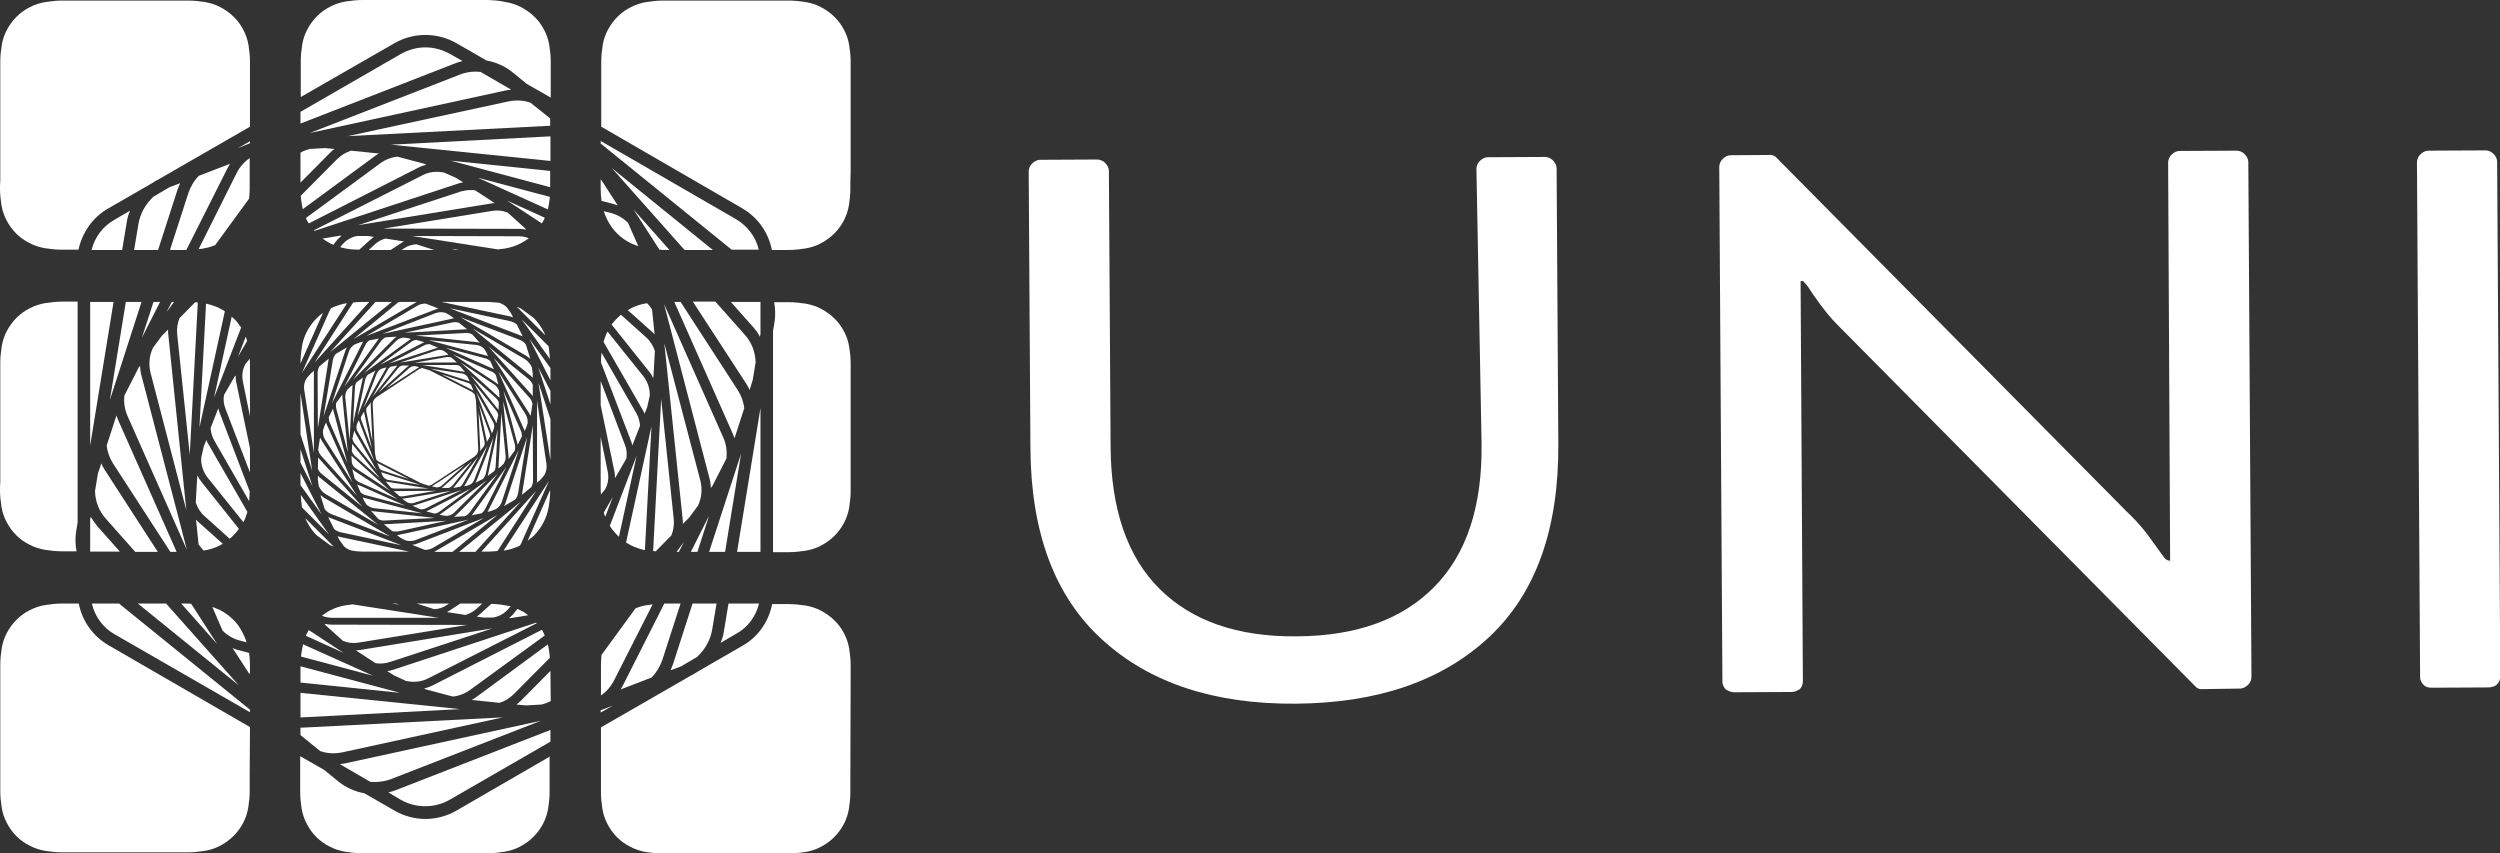 <?xml version="1.0" encoding="utf-8"?>
<!-- Generator: Adobe Illustrator 25.2.1, SVG Export Plug-In . SVG Version: 6.00 Build 0)  -->
<svg version="1.1" id="Layer_1" xmlns="http://www.w3.org/2000/svg" xmlns:xlink="http://www.w3.org/1999/xlink" x="0px" y="0px"
	 viewBox="0 0 876.1 299.1" style="enable-background:new 0 0 876.1 299.1;" xml:space="preserve">
<rect x="0" y="0" width="876.1" height="299.1" fill="#333333" stroke="none"/>
<style type="text/css">
	.st0{fill:#FFFFFF;}
</style>
<g id="TEXT_1_">
	<path class="st0" d="M519.2,155.3l-1.8-96.1c0-1,0.4-2,1.2-2.8s1.8-1.3,2.8-1.3l20-0.1c1,0,2,0.4,2.8,1.2s1.3,1.8,1.3,2.8l0.6,96.5
		c0.2,29.9-7.9,52.5-24.3,67.8c-16.4,15.3-39,23.1-67.8,23.3c-28.6,0.2-51.2-7.3-67.8-22.5c-16.6-15.1-25-37.6-25.1-67.5l-0.6-96.5
		c0-1,0.4-2,1.2-2.8c0.8-0.8,1.8-1.3,2.8-1.3l20-0.1c1,0,2,0.4,2.8,1.2s1.3,1.8,1.3,2.8l0.6,96.5c0.1,22.1,5.9,38.8,17.2,50
		c11.3,11.2,27.3,16.8,48,16.6c20.9-0.1,36.9-5.9,48.1-17.2C514,194.2,519.5,177.4,519.2,155.3z"/>
	<path class="st0" d="M771.4,241.5c-0.7,0-1.3-0.3-1.8-0.7l-126-127.3c-1.5-1.5-3.5-3.8-6-7.2c-1.6-2.2-3-4.2-4-5.8
		c-0.1-0.1-0.1-0.2-0.2-0.3l-1.5-1.7H631l0.8,140.3c0,0.9-0.3,1.8-0.9,2.5c-0.2,0.2-0.4,0.4-0.7,0.5c-0.9,0.5-1.7,0.7-2.4,0.7
		l-20,0.1c-0.7,0-1.6-0.2-2.5-0.7c-0.2-0.1-0.5-0.3-0.7-0.5c-0.6-0.7-1-1.6-1-2.5l-1.1-180.4c0-1,0.4-2,1.2-2.8s1.8-1.3,2.8-1.3
		l14-0.1c0.7,0,1.3,0.3,1.8,0.7l123.1,124.4c2.7,2.5,5.1,5.2,7.3,8.1c2.1,2.9,3.7,5.1,4.7,6.5l1.1,1.5c0.5,0.6,1.2,1,2,1l0,0
		L759.8,57c0-1,0.4-2,1.2-2.8s1.8-1.3,2.8-1.3l20-0.1c1,0,2,0.4,2.8,1.2s1.3,1.8,1.3,2.8l1.1,180.4c0,1-0.4,2-1.2,2.8
		s-1.8,1.3-2.8,1.3L771.4,241.5z"/>
	<path class="st0" d="M875.1,56.7l1.1,180.4c0,1-0.4,2-1.2,2.8c-0.6,0.6-1.6,0.9-2.8,1l-20,0.1c-1.3,0-2.2-0.3-2.8-0.9
		c-0.8-0.8-1.3-1.8-1.3-2.8L847,56.9c0-1,0.4-2,1.2-2.8s1.8-1.3,2.8-1.3l20-0.1c1,0,2,0.4,2.8,1.2C874.6,54.7,875.1,55.6,875.1,56.7
		z"/>
</g>
<g id="LOGOMARK">
	<path class="st0" d="M117.9,143.4l4,15.1l-1.9-19.1c0-0.4,0-0.7,0-1.1l-0.2,0.2l-2,2.7C117.7,141.9,117.7,142.7,117.9,143.4
		L117.9,143.4z"/>
	<path class="st0" d="M160,180.4c-0.3,0.3-0.6,0.5-0.9,0.7h0.3l3.5-0.2c0.7-0.3,1.3-0.8,1.8-1.5l9.7-13.4L160,180.4z"/>
	<path class="st0" d="M150.1,119.2l20.3,5.4c0.2,0.1,0.4,0.1,0.6,0.2l-0.4-1l-0.9-1.5c-0.7-0.8-1.7-1.3-2.7-1.4L150.1,119.2z"/>
	<path class="st0" d="M176.4,136.9l4.9,18.5c0,0.2,0.1,0.3,0.1,0.5l1.5-3c0-0.7-0.1-1.4-0.4-2L176.4,136.9z"/>
	<path class="st0" d="M127.5,130.8l16-11.7c0.2-0.1,0.4-0.2,0.5-0.3l-1-0.3l-1.6-0.2c-1,0.1-1.9,0.5-2.6,1.2L127.5,130.8z"/>
	<path class="st0" d="M122.5,154.3l1-18.8c0-0.2,0-0.4,0.1-0.6l-0.8,0.6l-1.1,1.1c-0.5,0.8-0.8,1.7-0.7,2.7L122.5,154.3z"/>
	<path class="st0" d="M148.3,120.1c0.1-0.1,0.3-0.1,0.4-0.2l-2.9-0.8c-0.6,0.1-1.2,0.3-1.7,0.7l-11,8.1L148.3,120.1z"/>
	<path class="st0" d="M138.1,118.7c0.3-0.3,0.6-0.5,0.9-0.7h-0.3l-3.5,0.2c-0.7,0.3-1.3,0.8-1.8,1.5l0,0l-9.7,13.4L138.1,118.7z"/>
	<path class="st0" d="M172.2,130.2l-13.5-6l15.1,9.9c0.3,0.2,0.5,0.4,0.8,0.7v-0.2l-0.8-3.1C173.4,130.9,172.9,130.4,172.2,130.2z"
		/>
	<path class="st0" d="M125.9,169l13.5,6l-15.1-9.9c-0.3-0.2-0.5-0.4-0.8-0.7v0.2l0.8,3.1C124.7,168.2,125.3,168.7,125.9,169z"/>
	<path class="st0" d="M170.6,168.3l-16,11.7c-0.2,0.1-0.4,0.2-0.6,0.3l1,0.3l1.6,0.2c1-0.1,1.9-0.5,2.6-1.2L170.6,168.3z"/>
	<path class="st0" d="M176.3,140.6l1.9,19.1c0,0.4,0,0.7,0,1.1l0.2-0.2l2-2.7c0.2-0.7,0.2-1.5,0-2.2L176.3,140.6z"/>
	<path class="st0" d="M126.9,120.4c0.1-0.2,0.2-0.5,0.4-0.7l-1.2,0.3l-1.8,0.7c-1,0.6-1.8,1.6-2.1,2.7l-5.9,18L126.9,120.4z"/>
	<path class="st0" d="M175.7,144.8l-1,18.8c0,0.2,0,0.4-0.1,0.6l0.8-0.6l1.1-1.1c0.5-0.8,0.8-1.7,0.7-2.7L175.7,144.8z"/>
	<path class="st0" d="M141.8,116.6l21.3-1.2c0.2,0,0.4,0,0.6,0l-2.9-2.3c-0.4-0.1-0.8-0.2-1.3-0.2c-0.3,0-0.7,0-1,0.1L141.8,116.6z"
		/>
	<path class="st0" d="M171.2,178.7c-0.1,0.2-0.2,0.5-0.4,0.7l1.2-0.3l1.8-0.7c1-0.6,1.8-1.6,2.1-2.7l5.9-18L171.2,178.7z"/>
	<path class="st0" d="M134,117l24.3-5.3c0.3-0.1,0.5-0.1,0.8-0.1l-1-0.8l-1.8-1.1c-0.6-0.2-1.1-0.3-1.7-0.3c-0.6,0-1.3,0.1-1.9,0.3
		L134,117z"/>
	<path class="st0" d="M156.4,182.5l-21.3,1.2c-0.1,0-0.2,0-0.3,0s-0.2,0-0.3,0l2.9,2.4c0.7,0.2,1.5,0.2,2.3,0.1L156.4,182.5z"/>
	<path class="st0" d="M121.7,162.2l-4.9-18.5c0-0.2-0.1-0.3-0.1-0.5l-1.5,3c0,0.7,0.1,1.4,0.4,2L121.7,162.2z"/>
	<path class="st0" d="M184.7,153.2l-7.5,22.9c-0.1,0.4-0.3,0.8-0.6,1.2l0.3-0.1l3.6-2.1c0.6-0.7,1-1.6,1.1-2.5L184.7,153.2z"/>
	<path class="st0" d="M165.6,180.2c-0.1,0.2-0.2,0.3-0.4,0.4l3.5-0.7c0.6-0.4,1.1-1,1.4-1.7l7.3-14.5L165.6,180.2z"/>
	<path class="st0" d="M123.5,169l-9-20.3c-0.1-0.2-0.2-0.4-0.2-0.7l-0.5,1l-0.6,1.8c-0.1,1.1,0.1,2.2,0.7,3.2L123.5,169z"/>
	<path class="st0" d="M152.4,181.5l-21.3-2.3c-0.4,0-0.8-0.1-1.2-0.3l0.2,0.2l2.5,2.8c0.7,0.4,1.5,0.6,2.4,0.5L152.4,181.5z"/>
	<path class="st0" d="M174.6,130.1l9,20.3c0.1,0.2,0.2,0.4,0.2,0.7l0.5-1l0.6-1.7c0.1-1.1-0.1-2.2-0.7-3.2L174.6,130.1z"/>
	<path class="st0" d="M132.5,119c0.1-0.2,0.2-0.3,0.4-0.4l-3.5,0.7c-0.6,0.4-1.1,1-1.4,1.7l-7.3,14.5L132.5,119z"/>
	<path class="st0" d="M145.7,117.6l21.3,2.3c0.4,0,0.8,0.1,1.2,0.3L168,120l-2.5-2.8c-0.7-0.4-1.5-0.6-2.4-0.5L145.7,117.6z"/>
	<path class="st0" d="M164.2,182.1l-24.3,5.3c-0.3,0.1-0.5,0.1-0.8,0.1l1,0.8l1.8,1c1.2,0.4,2.4,0.4,3.6,0L164.2,182.1z"/>
	<path class="st0" d="M166.9,137.4l5.3,14c0.1,0.2,0.1,0.3,0.1,0.5l0.4-0.7l0.4-1.1c0.2-0.7,0.1-1.5-0.3-2.2L166.9,137.4z"/>
	<path class="st0" d="M159.7,127.9h-11.8l14.2,2.3c0.3,0,0.5,0.1,0.8,0.2l-0.1-0.2l-1.6-1.9C160.8,128.1,160.3,127.9,159.7,127.9
		L159.7,127.9z"/>
	<path class="st0" d="M165.5,161.5l-10.2,9.1c-0.2,0.2-0.4,0.3-0.6,0.4h0.2h2.4c0.5-0.2,0.9-0.5,1.3-0.9L165.5,161.5z"/>
	<path class="st0" d="M131.2,161.7l-5.3-14c-0.1-0.2-0.1-0.3-0.1-0.5l-0.4,0.7L125,149c-0.2,0.8-0.1,1.5,0.3,2.2L131.2,161.7z"/>
	<path class="st0" d="M147.3,169.9l-13.4-4.3c-0.1,0-0.3-0.1-0.4-0.2l0.3,0.7l0.5,1c0.5,0.6,1.1,1,1.8,1.1L147.3,169.9z"/>
	<path class="st0" d="M139,128.4c0.1-0.1,0.2-0.2,0.3-0.3l-2.4,0.4c-0.4,0.3-0.8,0.6-1,1.1l-5.4,9.5L139,128.4z"/>
	<path class="st0" d="M150.8,129.2l13.4,4.3c0.1,0,0.3,0.1,0.4,0.2l-0.3-0.7l-0.5-1c-0.5-0.6-1.1-1-1.8-1.1L150.8,129.2z"/>
	<path class="st0" d="M167.7,144.5l0.6,12.9c0,0.2,0,0.5-0.1,0.7l0.1-0.1l1.4-1.8c0.2-0.5,0.2-1,0.1-1.5L167.7,144.5z"/>
	<path class="st0" d="M130.3,157.1l-2.7-12.6c0-0.1,0-0.2,0-0.3l-1.1,1.9c-0.1,0.5,0,0.9,0.2,1.4L130.3,157.1z"/>
	<path class="st0" d="M167.9,142l2.7,12.6c0,0.1,0,0.2,0,0.3l1.1-1.9c0.1-0.5,0-0.9-0.2-1.4L167.9,142z"/>
	<path class="st0" d="M149.8,179c-0.1,0.1-0.3,0.1-0.4,0.2l2.9,0.8c0.6-0.1,1.2-0.3,1.7-0.7l11-8.1L149.8,179z"/>
	<path class="st0" d="M138.4,171.2h11.8l-14.2-2.3c-0.3,0-0.5-0.1-0.8-0.2l0.1,0.2l1.6,1.9C137.3,171.1,137.8,171.2,138.4,171.2
		L138.4,171.2z"/>
	<path class="st0" d="M132.6,137.6l10.2-9.1c0.2-0.2,0.4-0.3,0.6-0.4h-0.2h-2.4c-0.5,0.2-0.9,0.5-1.3,0.9L132.6,137.6z"/>
	<path class="st0" d="M171,166.4c0,0.1-0.1,0.3-0.1,0.4l2.3-1.7c0.3-0.5,0.5-1.1,0.5-1.7l0.7-12.9L171,166.4z"/>
	<path class="st0" d="M136.3,127.4l16.3-5.3c0.3-0.1,0.6-0.2,0.9-0.2l-0.2-0.1l-2.7-1.2c-0.1,0-0.2,0-0.2,0c-0.6,0-1.2,0.1-1.7,0.4
		L136.3,127.4z"/>
	<path class="st0" d="M125.3,145.8l5.9-15.1c0.1-0.3,0.3-0.6,0.4-0.8l-0.2,0.1l-2.5,1.3c-0.4,0.5-0.7,1-0.9,1.6L125.3,145.8z"/>
	<path class="st0" d="M158.1,172l-16.5,2.7c-0.2,0-0.4,0-0.6,0l0.6,0.6l1.2,0.8c0.8,0.3,1.6,0.4,2.4,0.1L158.1,172z"/>
	<path class="st0" d="M127.1,132.7c0-0.1,0.1-0.3,0.1-0.4l-2.3,1.7c-0.3,0.5-0.5,1.1-0.5,1.7l-0.7,12.9L127.1,132.7z"/>
	<path class="st0" d="M161.8,171.7l-16.3,5.3c-0.3,0.1-0.6,0.2-1,0.2l0.2,0.1l2.7,1.2c0.6,0,1.3-0.1,1.9-0.4L161.8,171.7z"/>
	<path class="st0" d="M172.9,153.3l-5.9,15.1c-0.1,0.3-0.3,0.6-0.4,0.8l0.2-0.1l2.5-1.3c0.4-0.5,0.7-1,0.9-1.6L172.9,153.3z"/>
	<path class="st0" d="M135.2,129.2c0.1-0.2,0.2-0.3,0.3-0.4l-0.8,0.1l-1.2,0.4c-0.7,0.4-1.2,1-1.5,1.7l-4.6,11.9L135.2,129.2z"/>
	<path class="st0" d="M145.3,127.1l14.4-0.1l0,0c0.1,0,0.3,0,0.4,0l-1.9-1.7c-0.3-0.1-0.7-0.2-1-0.2c-0.2,0-0.4,0-0.5,0L145.3,127.1
		z"/>
	<path class="st0" d="M140.1,127.1l16.5-2.7c0.2,0,0.4,0,0.5-0.1l-0.6-0.6l-1.1-0.8c-0.4-0.2-0.9-0.3-1.4-0.3
		c-0.4,0-0.7,0.1-1.1,0.2L140.1,127.1z"/>
	<path class="st0" d="M152.8,172l-14.4,0.1l0,0c-0.1,0-0.3,0-0.4,0l1.9,1.7c0.5,0.2,1,0.2,1.5,0.1L152.8,172z"/>
	<path class="st0" d="M159.1,170.7c-0.1,0.1-0.2,0.2-0.3,0.3l2.4-0.4c0.4-0.3,0.8-0.6,1-1.1l5.4-9.5L159.1,170.7z"/>
	<path class="st0" d="M232.8,120.3l6.4,61.3c0.1,0.7,0.1,1.3,0.1,2l2.2-2.2l3.1-4.2c1.3-2.7,1.6-5.9,0.8-8.9L232.8,120.3z"/>
	<path class="st0" d="M107.2,76.4c0.1,0.3,0.3,0.6,0.4,0.9c0.2,0.4,0.4,0.7,0.6,1l38.3-19.5c0.9-0.5,1.9-0.8,2.9-1.1l-0.7-0.3
		l-9.4-2.5c-2.1,0.2-4.2,1-6,2.3L107.2,76.4z"/>
	<path class="st0" d="M66.5,159.3l2.8-53c0-0.1,0-0.2,0-0.3c-0.3,0-0.6-0.1-0.9-0.1l-5.5,5.6c-0.7,1.8-1,3.7-0.8,5.7L66.5,159.3z"/>
	<path class="st0" d="M219.4,190.1c0.5,0.3,1.1,0.7,1.7,1c1.6,0.8,3.2,1.3,4.9,1.7c0,0,0,0,0-0.1l2.3-43.3L219.4,190.1z"/>
	<path class="st0" d="M231.7,139.8l-2.8,53c0,0.1,0,0.2,0,0.3c0.3,0,0.6,0.1,0.9,0.1l5.5-5.6c0.7-1.8,1-3.7,0.8-5.7L231.7,139.8z"/>
	<path class="st0" d="M78.8,109.1c-0.5-0.3-1.1-0.7-1.7-1c-1.6-0.8-3.2-1.3-4.9-1.7c0,0,0,0,0,0.1l-2.3,43.3L78.8,109.1z"/>
	<path class="st0" d="M190.9,222.7c-0.1-0.3-0.3-0.6-0.4-0.9c-0.2-0.4-0.4-0.7-0.6-1.1l-38.3,19.5c-1,0.5-1.9,0.8-3,1.1l0.7,0.3
		l9.4,2.5c2.1-0.2,4.2-1,6-2.3L190.9,222.7z"/>
	<path class="st0" d="M125.5,78.9l46.6-7.6c0.4-0.1,0.9-0.1,1.3-0.1l-6.9-4.5c-0.5-0.1-1.1-0.1-1.6-0.1c-1.1,0-2.3,0.2-3.4,0.5
		L125.5,78.9z"/>
	<path class="st0" d="M113.4,145.9L121,123c0.1-0.4,0.3-0.8,0.6-1.2l-0.3,0.1l-3.6,2.1c-0.6,0.7-1,1.6-1.1,2.5L113.4,145.9z"/>
	<path class="st0" d="M212.9,116.2c-0.6,1.1-1,2.3-1.4,3.6l13.7,23.8c0.3,0.5,0.5,0.9,0.7,1.4l0.9-2.3l0.9-4
		c0.1-2.4-0.7-4.9-2.2-6.8L212.9,116.2z"/>
	<path class="st0" d="M85.3,183c0.6-1.1,1-2.3,1.4-3.6L73,155.6c-0.3-0.5-0.5-0.9-0.7-1.4l-0.9,2.3l-0.9,4c-0.1,2.4,0.7,4.9,2.2,6.8
		L85.3,183z"/>
	<path class="st0" d="M211.6,74c0.3,1.1,0.8,2.2,1.3,3.2c1.8,3.5,4.6,6.3,8.1,8c0.9,0.4,1.8,0.8,2.7,1.1l-3.6-8.2
		c-1.6-1.6-3.6-2.8-5.8-3.4L211.6,74z"/>
	<path class="st0" d="M172.6,220.2l-46.6,7.6c-0.4,0.1-0.9,0.1-1.3,0.1l6.9,4.5c1.7,0.3,3.4,0.1,5-0.4L172.6,220.2z"/>
	<path class="st0" d="M210.5,133.5v8.5l4.8,23.1c0.2,0.8,0.2,1.6,0.2,2.4l0.3-0.4l3.7-6.4c0.3-1.6,0.1-3.3-0.5-4.8L210.5,133.5z"/>
	<path class="st0" d="M110,80.7c0.1,0.1,0.1,0.2,0.2,0.2l50.4-16.6c0.6-0.2,1.2-0.3,1.7-0.4l-2.4-1.5l-4.2-1.9
		c-0.9-0.2-1.7-0.3-2.6-0.3c-1.8,0-3.6,0.4-5.2,1.3L110,80.7z"/>
	<path class="st0" d="M237.1,193.4c0.2,0,0.5,0,0.8,0l1.8-3.5L237.1,193.4z"/>
	<path class="st0" d="M60,87.6c1,0,2,0,5.3,0L79.7,59c0.3-0.5,0.6-1.1,0.9-1.6l-10.9,4.2c-1.7,1.7-2.9,3.8-3.7,6.1l-6.4,19.8
		L60,87.6L60,87.6z"/>
	<path class="st0" d="M61,105.8c-0.2,0-0.5,0-0.8,0l-1.8,3.5L61,105.8z"/>
	<path class="st0" d="M138.3,15.1c6.7-3.8,14.9-3.8,21.6,0l10.6,6.1c3.3,0.6,6.5,2,9.2,4.2l4.9,4l8.4,4.8v-10c0-0.9,0-1.8,0-2.6
		c0-1.9-0.2-3.8-0.5-5.7s-0.9-3.7-1.8-5.4c-0.9-1.7-2-3.3-3.4-4.6c-1.4-1.4-3-2.5-4.7-3.4S179,1,177.1,0.7c-2.1-0.5-4.1-0.6-6-0.7
		c-0.9,0-1.8,0-5.8,0h-32.4c-1.1,0-2.1,0-5.8,0c-1.9,0-3.9,0.2-5.8,0.5s-3.8,0.9-5.5,1.8c-3.5,1.7-6.3,4.6-8.1,8
		c-0.9,1.7-1.5,3.5-1.8,5.4s-0.5,3.8-0.5,5.7c0,0.9,0,1.8,0,2.6c0,1,0,2.1,0,3.1V34L138.3,15.1z"/>
	<path class="st0" d="M238.1,211.5c-1,0-2,0-5.3,0L218.4,240c-0.3,0.5-0.6,1.1-0.9,1.6l10.9-4.2c1.6-1.7,2.9-3.8,3.7-6.1l6.4-19.8
		H238.1z"/>
	<path class="st0" d="M192.9,235.7c0-0.2,0-0.4,0-0.6l-10.3,10.4c-0.5,0.5-1.1,1-1.6,1.4l3.3,0.3l5.5-0.3c1.1-0.3,2.2-0.7,3.2-1.2
		L192.9,235.7L192.9,235.7z"/>
	<path class="st0" d="M162.9,162.9l-11.2,7.3c-0.1,0.1-0.3,0.2-0.4,0.2l0.7,0.2l1,0.2c0.7,0,1.3-0.2,1.9-0.7L162.9,162.9z"/>
	<path class="st0" d="M65.3,178.8L59,117.5c-0.1-0.7-0.1-1.3-0.1-2l-2.2,2.2l-3.1,4.2c-1.3,2.7-1.6,5.9-0.8,8.9L65.3,178.8z"/>
	<path class="st0" d="M81.5,227.1l5.7,8.8c0.1,0.1,0.3,0.2,0.4,0.3v-0.5c0-0.9,0-1.8,0-2.6c0-1.4-0.1-2.9-0.3-4.3l-4.2-1.1
		C82.5,227.5,82,227.3,81.5,227.1z"/>
	<path class="st0" d="M192.3,227.3c-0.1-0.5-0.2-1-0.3-1.5l-25.4,18.7c-0.4,0.3-0.9,0.6-1.3,0.8l9.8,1c1.9-0.6,3.6-1.7,5.1-3.2
		l12.5-12.6C192.6,229.5,192.5,228.4,192.3,227.3z"/>
	<path class="st0" d="M105.8,71.8c0.1,0.5,0.2,1,0.3,1.5l25.4-18.7c0.4-0.3,0.9-0.6,1.3-0.8l-9.8-1c-1.9,0.6-3.6,1.7-5.1,3.2
		l-12.5,12.6C105.5,69.7,105.6,70.7,105.8,71.8z"/>
	<path class="st0" d="M105.3,60.3c0,1,0,2.1,0,3.1c0,0.2,0,0.4,0,0.6l10.3-10.4c0.5-0.5,1-1,1.6-1.4l-3.3-0.3l-5.4,0.3
		c-1.1,0.3-2.2,0.7-3.2,1.3V60.3z"/>
	<path class="st0" d="M125.6,225.2l38.1-6.2l-47.4-0.1c-0.9,0-1.8-0.1-2.6-0.3l0.4,0.5l6.1,5.5C121.9,225.3,123.8,225.5,125.6,225.2
		z"/>
	<path class="st0" d="M105.3,165.8v0.2c0,1,0,2.1,0,3.1c0,0.3,0,0.6,0,0.9l7.4,10.3L105.3,165.8z"/>
	<path class="st0" d="M168.7,193.3c0.6,0,1.4,0,2.4,0c1.1,0,2.1-0.1,3.2-0.2c0.1-0.1,0.2-0.2,0.3-0.4l13.3-20.7L168.7,193.3z"/>
	<path class="st0" d="M106.6,136.5l3.4,22.2v-27.9c0-0.3,0-0.6,0.1-0.9l-1.1,0.9l-1.5,1.7C106.7,133.7,106.4,135.1,106.6,136.5z"/>
	<path class="st0" d="M176.5,192.9c0.1,0,0.2,0,0.4,0c1.8-0.3,3.6-0.9,5.3-1.7c0.1-0.2,0.3-0.5,0.4-0.7l9.8-22L176.5,192.9z"/>
	<path class="st0" d="M129.4,105.8c-0.6,0-1.4,0-2.4,0c-1.1,0-2.1,0.1-3.2,0.2c-0.1,0.1-0.2,0.3-0.3,0.4l-13.3,20.7L129.4,105.8z"/>
	<path class="st0" d="M105.4,173.4c0.1,1.4,0.2,2.8,0.4,4.2c0,0.1,0,0.1,0,0.2l9.5,9.5L105.4,173.4z"/>
	<path class="st0" d="M127,193.3c0.9,0,1.8,0,5.8,0h10.6l-24.1-5.1c-0.3-0.1-0.7-0.2-1-0.3l0.7,1.4l1.5,2.1c0.7,0.7,1.6,1.2,2.6,1.5
		C124.5,193.2,125.8,193.3,127,193.3z"/>
	<path class="st0" d="M145.9,190.6c-0.5,0.2-0.9,0.3-1.4,0.3l0.3,0.2l4.1,1.6c1,0,1.9-0.2,2.8-0.7l0,0l17.9-10.5L145.9,190.6z"/>
	<path class="st0" d="M116.2,180.2l20.5,7.8l-23.2-13.6c-0.4-0.3-0.8-0.6-1.2-0.9l0.1,0.4l1.4,4.5
		C114.4,179.2,115.2,179.8,116.2,180.2z"/>
	<path class="st0" d="M128.4,117.7l23.8-9.1c0.5-0.2,0.9-0.3,1.4-0.4l-0.3-0.2l-4.1-1.6c0,0,0,0-0.1,0c-1,0-1.9,0.2-2.8,0.7
		L128.4,117.7z"/>
	<path class="st0" d="M176.9,212.1c-1.6-0.3-3.1-0.4-4.7-0.5l-4,3.6c-0.4,0.3-0.7,0.6-1.1,0.9l2.2,0.3h3.6c2.1-0.4,4.1-1.5,5.5-3.3
		l0.6-0.7C178.3,212.4,177.6,212.2,176.9,212.1z"/>
	<path class="st0" d="M181.9,119l-20.5-7.8l23.2,13.6c0.4,0.3,0.8,0.6,1.2,0.9l-0.1-0.4l-1.4-4.5C183.8,120,182.9,119.3,181.9,119z"
		/>
	<path class="st0" d="M188.2,140.4v27.9c0,0.3,0,0.6-0.1,0.9l1.1-0.9l1.5-1.7c0.7-1.2,1-2.6,0.8-4L188.2,140.4z"/>
	<path class="st0" d="M210.5,153.1V166c0,1,0,2.1,0,3.1c0,0.9,0,1.8,0,2.6c0,0.5,0.1,1.1,0.1,1.6l1.5-1.9c1-1.8,1.3-3.9,0.9-6
		L210.5,153.1z"/>
	<path class="st0" d="M165.3,211.5h-4l-3.8,2.5c-0.3,0.2-0.6,0.4-0.9,0.5l6.5,1c1.3-0.4,2.5-1,3.6-1.9l2.3-2.1
		C168.1,211.5,167,211.5,165.3,211.5z"/>
	<path class="st0" d="M192.9,133.3v-3.4c0-0.3,0-0.6,0-0.9l-7.4-10.3L192.9,133.3z"/>
	<path class="st0" d="M140.7,87.6h11.4l0,0l-6.2-2c-1.4,0.1-2.9,0.5-4.1,1.3L140.7,87.6z"/>
	<path class="st0" d="M87.6,165.6v-8.5L82.8,134c-0.2-0.8-0.2-1.6-0.2-2.4l-0.4,0.4l-3.7,6.4c-0.3,1.6-0.1,3.3,0.5,4.8L87.6,165.6z"
		/>
	<path class="st0" d="M132.9,87.6h4l3.8-2.5c0.3-0.2,0.6-0.4,0.9-0.5l-6.6-1c-1.3,0.4-2.5,1-3.5,1.9l-2.3,2.1
		C130,87.6,131.2,87.6,132.9,87.6z"/>
	<path class="st0" d="M87.6,145.9v-16c0-0.9,0-1.8,0-2.6c0-0.5-0.1-1.1-0.1-1.6l-1.5,1.9c-1,1.8-1.3,3.9-0.9,6L87.6,145.9z"/>
	<path class="st0" d="M157.4,211.5H146l0,0l6.2,2c1.4-0.1,2.9-0.5,4.1-1.3L157.4,211.5z"/>
	<path class="st0" d="M117,191.6l-10-10c0.2,0.5,0.4,1,0.7,1.5c0.9,1.7,2,3.3,3.4,4.6l4.5,3.3c0.1,0,0.1,0.1,0.2,0.1
		C116.2,191.2,116.6,191.4,117,191.6z"/>
	<path class="st0" d="M121.6,106.3c-0.1,0-0.2,0-0.3,0c-1.8,0.3-3.6,0.9-5.3,1.7c-0.1,0.2-0.3,0.5-0.4,0.7l-9.8,22L121.6,106.3z"/>
	<path class="st0" d="M181.1,107.5l10,10c-0.2-0.5-0.4-1-0.7-1.5c-0.9-1.7-2-3.2-3.4-4.6l-4.5-3.3c-0.1,0-0.1-0.1-0.2-0.1
		C182,107.9,181.6,107.7,181.1,107.5z"/>
	<path class="st0" d="M192.7,125.8c-0.1-1.4-0.2-2.8-0.4-4.2c0-0.1,0-0.1,0-0.2l-9.5-9.5L192.7,125.8z"/>
	<path class="st0" d="M188.1,218.4c-0.1-0.1-0.1-0.1-0.2-0.2l-50.4,16.6c-0.6,0.2-1.2,0.3-1.8,0.4l2.4,1.5l4.1,1.9
		c2.6,0.6,5.5,0.4,7.9-0.9L188.1,218.4z"/>
	<path class="st0" d="M137,50.7l55.9,5.7v-8.6c-0.1,0-0.3,0-0.4,0L137,50.7z"/>
	<path class="st0" d="M161.2,248.5l-55.9-5.7v8.6c0.2,0,0.3,0,0.5,0L161.2,248.5z"/>
	<path class="st0" d="M31.8,181.1l-0.2,0.9v11.3H42l-7.9-8.9C33.3,183.4,32.5,182.3,31.8,181.1z"/>
	<path class="st0" d="M71.6,87c1.3-0.2,2.6-0.6,3.8-1.1l11.9-16.3c0.1-1.2,0.2-2.4,0.2-3.6c0-0.9,0-1.8,0-2.6v-3.1l0,0v-4.9
		c-1.9,1.3-3.5,3.1-4.6,5.3L69.6,87.3C70.3,87.2,71,87.2,71.6,87z"/>
	<path class="st0" d="M36.6,164.5c-0.4-0.7-0.8-1.3-1.1-2.1l-1.2,3.6l-1,6.1c0.1,3.6,1.4,7.1,3.9,9.8l10.2,11.5h7.9L36.6,164.5z"/>
	<path class="st0" d="M226.5,212.1c-1.3,0.2-2.6,0.6-3.8,1.1l-11.9,16.3c-0.1,1.2-0.2,2.4-0.2,3.6c0,0.9,0,1.8,0,2.6
		c0,1,0,2.1,0,3.1v4.9c1.9-1.3,3.5-3.1,4.6-5.3l13.5-26.6C227.9,211.9,227.2,212,226.5,212.1z"/>
	<path class="st0" d="M67,211.6c-0.4,0-0.8-0.1-1.2-0.1c-0.5,0-1.1,0-2.3,0l12.6,14.2L67,211.6z"/>
	<path class="st0" d="M121.9,47.7l70.3-3.6c0.2,0,0.4,0,0.6,0v-2.6l-6.9-5.5c-2.5-0.9-5.3-1-8-0.4L121.9,47.7z"/>
	<polygon class="st0" points="56.1,105.8 53.8,105.8 49.7,118.4 	"/>
	<polygon class="st0" points="38.5,140.2 49.6,105.8 44.1,105.8 	"/>
	<path class="st0" d="M231.1,87.5c0.4,0,0.8,0.1,1.2,0.1c0.5,0,1.1,0,2.3,0L222,73.4L231.1,87.5z"/>
	<path class="st0" d="M266.3,118l0.2-0.9v-11.3h-10.4l7.9,8.9C264.9,115.7,265.7,116.8,266.3,118z"/>
	<path class="st0" d="M261.6,134.6c0.4,0.7,0.8,1.3,1.1,2.1l1.1-3.6l1-6.1c-0.1-3.6-1.4-7.1-3.9-9.8l-10.2-11.5h-7.9L261.6,134.6z"
		/>
	<path class="st0" d="M157.9,56.3l34.9,9.3c0-0.7,0-1.4,0-2.2v-3.1l0,0v-0.4L157.9,56.3z"/>
	<path class="st0" d="M81.8,217.2c-1.4-1.4-3-2.5-4.7-3.4c-0.9-0.4-1.8-0.8-2.7-1.1L78,221c1.6,1.6,3.6,2.8,5.8,3.4l2.6,0.7
		c-0.3-1.1-0.8-2.2-1.3-3.2C84.3,220.2,83.2,218.6,81.8,217.2z"/>
	<path class="st0" d="M192,73.4c0.1-0.5,0.2-1,0.3-1.6c0.2-0.9,0.3-1.9,0.4-2.8l-25.2-6.7L192,73.4z"/>
	<path class="st0" d="M106.2,225.8c-0.1,0.5-0.2,1-0.3,1.5c-0.2,0.9-0.3,1.9-0.4,2.8l25.2,6.7L106.2,225.8z"/>
	<path class="st0" d="M210.5,63.5c0,0.9,0,1.8,0,2.6c0,1.4,0.1,2.9,0.3,4.3l4.2,1.1c0.5,0.1,1,0.3,1.5,0.5l-5.7-8.8
		c-0.1-0.1-0.3-0.2-0.4-0.3C210.5,63.1,210.5,63.3,210.5,63.5z"/>
	<path class="st0" d="M108.2,220.8c-0.2,0.3-0.4,0.7-0.6,1.1c-0.2,0.3-0.3,0.6-0.4,0.9l13.2,6L108.2,220.8z"/>
	<path class="st0" d="M189.9,78.3c0.2-0.3,0.4-0.7,0.6-1.1c0.2-0.3,0.3-0.6,0.4-0.9l-13.2-6L189.9,78.3z"/>
	<path class="st0" d="M226.8,106.3c-0.1,0-0.2,0-0.3,0c-1.9,0.3-3.8,0.9-5.5,1.8c-0.3,0.2-0.7,0.4-1,0.6l8.4,7.5
		c0.3,0.3,0.7,0.6,1,1l-0.9-8.7C228,107.6,227.4,106.9,226.8,106.3z"/>
	<path class="st0" d="M105.3,233.5c0,0.7,0,1.4,0,2.2c0,1,0,2.1,0,3.1v0.4l34.9,3.6L105.3,233.5z"/>
	<path class="st0" d="M253.5,153.4l-20.8-46.9l15.9,61c0.3,1.1,0.5,2.3,0.5,3.5l0.5-0.6l5-9.8C254.8,158.1,254.5,155.6,253.5,153.4z
		"/>
	<path class="st0" d="M44.7,145.8l20.8,46.9l-15.9-61c-0.3-1.1-0.5-2.3-0.5-3.5l-0.5,0.6l-5,9.8C43.3,141,43.7,143.5,44.7,145.8z"/>
	<path class="st0" d="M130.5,154.6l-0.6-12.9c0-0.2,0-0.5,0.1-0.7l-0.1,0.1l-1.4,1.8c-0.2,0.5-0.2,1-0.1,1.5L130.5,154.6z"/>
	<polygon class="st0" points="58.2,211.5 48.3,211.5 83.7,240.2 	"/>
	<path class="st0" d="M59.7,193.4H60c0.5,0,1.1,0,1.9,0l-20.5-46.2c-0.2-0.5-0.4-1-0.6-1.6l-3.4,10.5c0.2,2.2,1,4.4,2.2,6.3
		L59.7,193.4z"/>
	<path class="st0" d="M257.9,76.8l-47.4-27.4v0.9l45.9,37.2h9.5C264.9,83.1,262,79.2,257.9,76.8z"/>
	<polygon class="st0" points="258.3,193.4 266.5,193.4 266.5,143 	"/>
	<path class="st0" d="M176.2,251.4l-70.3,3.6c-0.2,0-0.4,0-0.6,0v2.6l6.9,5.6c2.5,0.9,5.3,1,8,0.4L176.2,251.4z"/>
	<path class="st0" d="M266,211.5h-10.7l-1.6,9.6c-0.2,1.5-0.6,2.9-1.2,4.2l5.3-3.1C262,220,264.9,216,266,211.5z"/>
	<path class="st0" d="M249.6,220.5l1.5-9h-8.4l-6.8,21.1c-0.3,0.8-0.6,1.6-0.9,2.3l3.7-1.4l5.6-3.3C247,227.7,249,224.3,249.6,220.5
		z"/>
	<path class="st0" d="M0,171.8c0,1.9,0.2,3.8,0.5,5.7s0.9,3.7,1.8,5.4c1.8,3.5,4.6,6.3,8.1,8c1.7,0.9,3.6,1.5,5.5,1.8
		s3.9,0.5,5.8,0.5c0.8,0,1.7,0,5.1,0c-0.4-2.3-0.5-4.7-0.1-7.1l0.5-3v-77.4c-1,0-2.2,0-5.4,0c-1.9,0-3.9,0.2-5.8,0.5
		c-1.9,0.3-3.8,0.9-5.5,1.8c-3.5,1.7-6.3,4.6-8.1,8c-0.9,1.7-1.5,3.5-1.8,5.4s-0.5,3.8-0.5,5.7c0,0.9,0,1.8,0,2.6c0,1,0,2.1,0,3.1
		v33c0,1,0,2.1,0,3.1C0,170.1,0,171,0,171.8z"/>
	<path class="st0" d="M0,66.1c0,1.9,0.2,3.8,0.5,5.7c0.3,1.9,0.9,3.7,1.8,5.4c1.8,3.5,4.6,6.3,8.1,8c1.7,0.9,3.6,1.5,5.5,1.8
		s3.9,0.5,5.8,0.5c0.9,0,1.8,0,5.8,0l0,0c1.3-6,5-11.4,10.5-14.5l15.1-8.7c0.9-0.6,1.9-1.2,2.9-1.7l31.6-18.2V24.2
		c0-0.9,0-1.8,0-2.6c0-1.9-0.2-3.8-0.5-5.7s-0.9-3.7-1.8-5.4s-2-3.3-3.4-4.6c-1.4-1.4-3-2.5-4.7-3.4S73.6,1,71.7,0.7
		s-3.9-0.5-5.8-0.5c-0.9,0-1.8,0-5.8,0H27.6c-1.1,0-2.1,0-5.8,0c-1.9,0-3.9,0.2-5.8,0.5s-3.8,0.9-5.5,1.8c-3.5,1.7-6.3,4.6-8.1,8
		c-0.9,1.7-1.5,3.5-1.8,5.4s-0.5,3.8-0.5,5.7c0,0.9,0,1.8,0,2.6c0,1,0,2.1,0,3.1v33c0,1,0,2.1,0,3.1C0,64.3,0,65.2,0,66.1z"/>
	<path class="st0" d="M298.1,60.3V24.2c0-0.9,0-1.8,0-2.6c0-1.9-0.2-3.8-0.5-5.7s-0.9-3.7-1.8-5.4s-2-3.3-3.4-4.6
		c-1.4-1.4-3-2.5-4.7-3.4s-3.6-1.5-5.5-1.8s-3.9-0.5-5.8-0.5c-0.9,0-1.8,0-5.8,0h-32.4c-1.1,0-2.1,0-5.8,0c-1.9,0-3.9,0.2-5.8,0.5
		c-1.9,0.3-3.8,0.9-5.5,1.8c-3.5,1.7-6.3,4.6-8.1,8c-0.9,1.7-1.5,3.5-1.8,5.4s-0.5,3.8-0.5,5.7c0,0.9,0,1.8,0,2.6c0,1,0,2.1,0,3.1
		v17.1L260.1,73c5.5,3.2,9.2,8.5,10.4,14.6l0,0c1.1,0,2.1,0,5.8,0c1.9,0,3.9-0.2,5.8-0.5s3.8-0.9,5.5-1.8s3.3-2,4.7-3.4
		c1.4-1.4,2.5-2.9,3.4-4.6s1.5-3.6,1.8-5.4c0.3-1.9,0.5-3.8,0.5-5.7c0-0.9,0-1.8,0-2.6L298.1,60.3L298.1,60.3z"/>
	<path class="st0" d="M298.1,129.9c0-0.9,0-1.8,0-2.6c0-1.9-0.2-3.8-0.5-5.7c-0.3-1.9-0.9-3.7-1.8-5.4c-0.9-1.7-2-3.3-3.4-4.6
		c-1.4-1.4-3-2.5-4.7-3.4s-3.6-1.5-5.5-1.8s-3.9-0.5-5.8-0.5c-0.8,0-1.7,0-5.1,0c0.4,2.3,0.5,4.7,0.1,7.1l-0.5,3v77.5
		c1,0,2.2,0,5.5,0c1.9,0,3.9-0.2,5.8-0.5s3.8-0.9,5.5-1.8c1.7-0.9,3.3-2,4.7-3.4c1.4-1.4,2.5-2.9,3.4-4.6c0.9-1.7,1.5-3.6,1.8-5.4
		c0.3-1.9,0.5-3.8,0.5-5.7c0-0.9,0-1.8,0-2.6v-3.1l0,0V129.9z"/>
	<path class="st0" d="M298.1,235.7c0-0.9,0-1.8,0-2.6c0-1.9-0.2-3.8-0.5-5.7s-0.9-3.7-1.8-5.4s-2-3.3-3.4-4.6
		c-1.4-1.4-3-2.5-4.7-3.4s-3.6-1.5-5.5-1.8s-3.9-0.5-5.8-0.5c-0.9,0-1.8,0-5.8,0l0,0c-1.2,6.1-4.9,11.5-10.4,14.6l-15.1,8.7
		c-0.9,0.6-1.9,1.2-2.9,1.7l-31.6,18.2V272c0,1,0,2.1,0,3.1c0,0.9,0,1.8,0,2.6c0,1.9,0.2,3.8,0.5,5.7c0.3,1.9,0.9,3.7,1.8,5.4
		c1.8,3.5,4.6,6.3,8.1,8c1.7,0.9,3.6,1.5,5.5,1.8s3.9,0.5,5.8,0.5c0.9,0,1.8,0,5.8,0h32.4c1.1,0,2.1,0,5.8,0c1.9,0,3.9-0.2,5.8-0.5
		s3.8-0.9,5.5-1.8s3.3-2,4.7-3.4c1.4-1.4,2.5-2.9,3.4-4.6s1.5-3.6,1.8-5.4c0.3-1.9,0.5-3.8,0.5-5.7c0-0.9,0-1.8,0-2.6V272l0,0
		L298.1,235.7L298.1,235.7z"/>
	<path class="st0" d="M192.9,265l-33,19.1c-3.3,1.9-7.1,2.9-10.8,2.9s-7.5-1-10.8-2.9l-10.6-6.1c-3.3-0.6-6.5-2-9.2-4.2l-4.9-4
		l-8.4-4.8v6.9c0,1,0,2.1,0,3.1c0,0.9,0,1.8,0,2.6c0,1.9,0.2,3.8,0.5,5.7c0.3,1.9,0.9,3.7,1.8,5.4c1.8,3.5,4.6,6.3,8.1,8
		c1.7,0.9,3.6,1.5,5.5,1.8s3.9,0.5,5.8,0.5c0.9,0,1.8,0,5.8,0h32.4c1.1,0,2.1,0,5.8,0c1.9,0,3.9-0.2,5.8-0.5
		c1.9-0.3,3.8-0.9,5.5-1.8s3.3-2,4.7-3.4s2.5-2.9,3.4-4.6s1.5-3.6,1.8-5.4c0.3-1.9,0.5-3.8,0.5-5.7c0-0.9,0-1.8,0-2.6v-3.1l0,0V265
		H192.9z"/>
	<path class="st0" d="M87.6,254.8L38,226.1c-5.5-3.2-9.2-8.5-10.4-14.6l0,0c-1.1,0-2.1,0-5.8,0c-1.9,0-3.9,0.2-5.8,0.5
		s-3.8,0.9-5.5,1.8c-3.5,1.7-6.3,4.6-8.1,8c-0.9,1.7-1.5,3.6-1.8,5.4c-0.3,1.9-0.5,3.8-0.5,5.7c0,0.9,0,1.8,0,2.6c0,1,0,2.1,0,3.1
		v33c0,1,0,2.1,0,3.1c0,0.9,0,1.8,0,2.6c0,1.9,0.2,3.8,0.5,5.7c0.3,1.9,0.9,3.7,1.8,5.4c1.8,3.5,4.6,6.3,8.1,8
		c1.7,0.9,3.6,1.5,5.5,1.8s3.9,0.5,5.8,0.5c0.9,0,1.8,0,5.8,0H60c1.1,0,2.1,0,5.8,0c1.9,0,3.9-0.2,5.8-0.5s3.8-0.9,5.5-1.8
		s3.3-2,4.7-3.4c1.4-1.4,2.5-2.9,3.4-4.6s1.5-3.6,1.8-5.4c0.3-1.9,0.5-3.8,0.5-5.7c0-0.9,0-1.8,0-2.6v-3.1l0,0L87.6,254.8
		L87.6,254.8z"/>
	<polygon class="st0" points="210.5,248.9 210.5,249.7 214.7,247.3 	"/>
	<polygon class="st0" points="87.6,50.2 87.6,49.5 83.4,51.9 	"/>
	<path class="st0" d="M149.1,16.6c-3,0-5.9,0.8-8.6,2.3l-35.2,20.3v4.1l54.2-21.1c0.8-0.3,1.7-0.6,2.6-0.8l-4.4-2.5
		C155,17.4,152,16.6,149.1,16.6z"/>
	<polygon class="st0" points="239.9,87.6 249.8,87.6 214.4,58.9 	"/>
	<path class="st0" d="M161,26.2l-52.4,20.4l68.6-14.9c0.6-0.1,1.3-0.2,1.9-0.3l-10.7-6.2c-0.5,0-1-0.1-1.5-0.1
		C164.9,25.1,162.9,25.4,161,26.2z"/>
	<polygon class="st0" points="259.7,159 248.5,193.4 254.1,193.4 	"/>
	<polygon class="st0" points="242.1,193.4 244.4,193.4 248.5,180.7 	"/>
	<path class="st0" d="M48.5,78.6l-1.5,9h8.4l6.8-21.1c0.3-0.8,0.6-1.6,0.9-2.3l-3.7,1.4l-5.6,3.3C51.1,71.4,49.1,74.8,48.5,78.6z"/>
	<path class="st0" d="M40.2,222.3l47.4,27.3v-0.9l-45.9-37.2h-9.5C33.2,216,36.1,220,40.2,222.3z"/>
	<path class="st0" d="M157.7,280.2l35.2-20.3v-4.1l-54.2,21.1c-0.8,0.3-1.7,0.6-2.6,0.8l4.4,2.6
		C145.8,283.3,152.4,283.3,157.7,280.2z"/>
	<path class="st0" d="M137.1,273l52.4-20.4L121,267.5c-0.6,0.1-1.3,0.2-1.9,0.3l10.7,6.2C132.2,274.2,134.7,273.9,137.1,273z"/>
	<polygon class="st0" points="39.8,105.8 31.6,105.8 31.6,156.1 	"/>
	<path class="st0" d="M32.1,87.6h10.7l1.6-9.6c0.2-1.5,0.6-2.9,1.2-4.2l-5.3,3.1C36.1,79.2,33.2,83.1,32.1,87.6z"/>
	<path class="st0" d="M238.5,105.8h-0.3c-0.5,0-1.1,0-1.9,0l20.5,46.2c0.2,0.5,0.4,1,0.6,1.6l3.4-10.5c-0.2-2.2-1-4.4-2.2-6.3
		L238.5,105.8z"/>
	<path class="st0" d="M111.4,164.3c0.3,0.7,0.8,1.4,1.5,1.9l14.1,11.4l-15.1-16.8c-0.1-0.2-0.3-0.3-0.4-0.5L111.4,164.3z"/>
	<path class="st0" d="M185.3,132.9l-14.1-11.4l15.1,16.8c0.1,0.2,0.3,0.3,0.4,0.5v-4C186.4,134.1,185.9,133.4,185.3,132.9z"/>
	<path class="st0" d="M125.1,173.7l-12.3-19.2c-0.2-0.4-0.4-0.7-0.6-1.1l-0.1,0.3l-0.6,3.9c0.2,0.9,0.6,1.7,1.2,2.3L125.1,173.7z"/>
	<path class="st0" d="M173,125.4l12.3,19.2c0.2,0.4,0.4,0.7,0.6,1.1l0.1-0.3l0.6-3.9c-0.2-0.9-0.6-1.7-1.2-2.3L173,125.4z"/>
	<path class="st0" d="M131.2,178.1l16.8,1.8l-20.3-5.4c-0.2-0.1-0.4-0.1-0.6-0.2l0.4,1l0.9,1.5C129.2,177.5,130.1,178,131.2,178.1z"
		/>
	<path class="st0" d="M114.2,173.2l18.3,10.7L112,167.3c-0.2-0.2-0.4-0.4-0.6-0.6v1.4l0.3,2.2C112.2,171.5,113,172.5,114.2,173.2z"
		/>
	<path class="st0" d="M111.4,150l3.7-23.7c0-0.2,0.1-0.4,0.1-0.6l-3.3,2.7c-0.4,0.8-0.6,1.6-0.6,2.5L111.4,150z"/>
	<path class="st0" d="M140.7,191.1l-25-9.6c-0.2-0.1-0.5-0.2-0.7-0.3l2.1,4.2c0.7,0.6,1.6,1,2.6,1.2L140.7,191.1z"/>
	<path class="st0" d="M186.7,149.1l-3.7,23.7c0,0.2-0.1,0.4-0.1,0.6l3.3-2.7c0.4-0.8,0.6-1.6,0.6-2.5L186.7,149.1z"/>
	<path class="st0" d="M145.7,106c0.1-0.1,0.3-0.1,0.4-0.2h-6.3c-0.1,0-0.1,0.1-0.2,0.1l-15.7,12.9L145.7,106z"/>
	<path class="st0" d="M152.5,193.2c-0.1,0.1-0.3,0.1-0.4,0.2h6.4c0.1,0,0.1-0.1,0.2-0.1l15.7-12.9L152.5,193.2z"/>
	<path class="st0" d="M184,125.9l-18.3-10.7l20.4,16.6c0.2,0.2,0.4,0.4,0.6,0.6V131l-0.3-2.2C186,127.7,185.1,126.6,184,125.9z"/>
	<path class="st0" d="M71.3,192.9c0.1,0,0.2,0,0.3,0c1.9-0.3,3.8-0.9,5.5-1.8c0.3-0.2,0.7-0.4,1-0.5l-8.4-7.5c-0.3-0.3-0.7-0.6-1-1
		l0.9,8.7C70.2,191.5,70.7,192.2,71.3,192.9z"/>
	<path class="st0" d="M156.2,121.9l16.5,7.3c0.2,0.1,0.3,0.1,0.4,0.2l-1.3-2.9c-0.5-0.4-1.1-0.8-1.7-0.9L156.2,121.9z"/>
	<path class="st0" d="M154.8,131.2l10.8,5.5c0.1,0.1,0.2,0.1,0.3,0.2l-0.8-2c-0.3-0.3-0.7-0.6-1.1-0.7L154.8,131.2z"/>
	<path class="st0" d="M132.1,165l-7.6-13.3c-0.1-0.3-0.2-0.5-0.3-0.8l-0.1,0.2l-0.6,2.6c0.1,0.6,0.3,1.1,0.7,1.6L132.1,165z"/>
	<polygon class="st0" points="105.3,137.7 105.3,152.2 109.4,165 	"/>
	<path class="st0" d="M143.3,167.9l-10.8-5.5c-0.1-0.1-0.2-0.1-0.3-0.2l0.8,2c0.3,0.3,0.7,0.6,1.1,0.7L143.3,167.9z"/>
	<path class="st0" d="M135.3,136.2l11.2-7.3c0.1-0.1,0.3-0.2,0.4-0.2l-0.6-0.2l-1-0.2c-0.7,0-1.3,0.2-1.9,0.7L135.3,136.2z"/>
	<path class="st0" d="M165.3,137.3l-14.7-7.5L148,129c-0.4,0-0.8,0.2-1.2,0.4l-14.9,9.8l-0.7,0.7c-0.4,0.5-0.6,1.1-0.6,1.8l0.8,17.1
		l0.4,2.1c0.2,0.4,0.6,0.7,1,0.9l14.7,7.5l2.7,0.9c0.4,0,0.8-0.2,1.2-0.4l14.9-9.8l0.7-0.7c0.4-0.5,0.6-1.1,0.6-1.8l-0.8-17.1
		l-0.4-2.1C166.1,137.9,165.7,137.6,165.3,137.3z"/>
	<path class="st0" d="M166,134.2l7.6,13.3c0.1,0.3,0.2,0.5,0.3,0.8l0.1-0.2l0.6-2.6c-0.1-0.6-0.3-1.1-0.7-1.6L166,134.2z"/>
	<path class="st0" d="M166.2,168.1l4.6-11.9l-7.9,13.8c-0.1,0.2-0.2,0.3-0.3,0.4l0.8-0.1l1.2-0.4
		C165.4,169.5,165.9,168.9,166.2,168.1z"/>
	<path class="st0" d="M124.8,164.2l11.9,7.8l-13.1-11.9c-0.1-0.1-0.3-0.3-0.4-0.4v0.9l0.1,1.5C123.5,163,124,163.7,124.8,164.2z"/>
	<path class="st0" d="M173.4,134.9l-11.9-7.8l13.1,11.9c0.1,0.1,0.3,0.3,0.4,0.4v-0.9l-0.1-1.5C174.6,136.2,174.1,135.4,173.4,134.9
		z"/>
	<path class="st0" d="M164.9,131.5l9.6,11.9c0.1,0.1,0.2,0.2,0.2,0.3l0.1-2.7c-0.2-0.5-0.5-1-0.9-1.4L164.9,131.5z"/>
	<path class="st0" d="M133.2,167.7l-9.6-11.9c-0.1-0.1-0.2-0.2-0.2-0.3l-0.1,2.7c0.2,0.5,0.5,1,0.9,1.4L133.2,167.7z"/>
	<path class="st0" d="M142,177.2l-16.5-7.3c-0.2-0.1-0.3-0.1-0.4-0.2l1.3,2.9c0.5,0.4,1.1,0.8,1.7,0.9L142,177.2z"/>
	<path class="st0" d="M87.3,175.6c0.1-1.1,0.2-2.3,0.2-3.4l-10.7-28c-0.1-0.4-0.2-0.7-0.3-1.1l-2.7,6.9c0.1,1.5,0.5,3,1.3,4.4
		L87.3,175.6z"/>
	<path class="st0" d="M211.6,179.6c0.1,0.5,0.3,1,0.5,1.5l2.7-7L211.6,179.6z"/>
	<path class="st0" d="M86.6,119.5c-0.1-0.5-0.3-1-0.5-1.5l-2.7,7L86.6,119.5z"/>
	<path class="st0" d="M210.8,123.6c-0.1,1.1-0.2,2.3-0.2,3.4l10.7,28c0.1,0.4,0.2,0.7,0.3,1.1l2.7-6.9c-0.1-1.5-0.5-3-1.3-4.4
		L210.8,123.6z"/>
	<path class="st0" d="M182.4,213.9c-0.4-0.2-0.7-0.3-1.1-0.5l-1.1,1.4c-0.5,0.7-1.1,1.2-1.8,1.8h0.6l6.1-1
		C184.2,214.9,183.3,214.3,182.4,213.9z"/>
	<path class="st0" d="M153.7,216.5l-30.1-4.7c-0.8,0.1-1.6,0.2-2.4,0.3c-1.9,0.3-3.8,0.9-5.5,1.8c-1,0.5-2,1.2-2.9,1.9
		c1.1,0.4,2.3,0.7,3.6,0.7H153.7z"/>
	<path class="st0" d="M144.4,82.7l30.1,4.7c0.8-0.1,1.6-0.2,2.4-0.3c1.9-0.3,3.8-0.9,5.5-1.8c1-0.5,2-1.1,2.9-1.8
		c-1.1-0.5-2.3-0.7-3.6-0.7L144.4,82.7z"/>
	<path class="st0" d="M217.6,110.3c-1.2,1-2.3,2.2-3.3,3.4l13.1,16.4c0.6,0.7,1.1,1.5,1.5,2.4l0.1-0.7l0.5-8.8
		c-0.6-1.8-1.6-3.5-3.1-4.8L217.6,110.3z"/>
	<path class="st0" d="M213.7,184.3c0.9,1.4,2,2.7,3.2,3.8l6.2-28.4L213.7,184.3z"/>
	<path class="st0" d="M80.5,188.8c0.5-0.4,0.9-0.8,1.3-1.2c0.7-0.7,1.4-1.5,1.9-2.3l-13-16.3c-0.6-0.7-1.1-1.5-1.5-2.4l-0.1,0.7
		l-0.5,8.8c0.6,1.8,1.6,3.5,3.1,4.8L80.5,188.8z"/>
	<path class="st0" d="M84.5,114.8c-0.8-1.2-1.6-2.3-2.7-3.3c-0.2-0.2-0.4-0.3-0.6-0.5L75,139.4L84.5,114.8z"/>
	<path class="st0" d="M172.5,73.9L172.5,73.9l-38.1,6.2l47.4,0.1c0.9,0,1.8,0.1,2.6,0.3L184,80l-6.1-5.5
		C176.2,73.8,174.4,73.6,172.5,73.9z"/>
	<path class="st0" d="M174.9,106.1c-1.3-0.1-2.6-0.2-3.8-0.3c-0.9,0-1.8,0-5.8,0h-10.6l24.1,5.1c0.3,0.1,0.7,0.2,1,0.3l-0.7-1.4
		l-1.5-2.1C176.8,106.9,175.9,106.4,174.9,106.1z"/>
	<polygon class="st0" points="109.5,170.4 105.3,157.4 105.3,162.1 	"/>
	<path class="st0" d="M137.3,105.8h-4.4c-0.4,0-0.8,0-1.3,0l-15.9,17.6L137.3,105.8z"/>
	<polygon class="st0" points="192.9,141.7 192.9,137 188.6,128.7 	"/>
	<path class="st0" d="M160.9,193.4h4.4c0.4,0,0.8,0,1.3,0l15.9-17.6L160.9,193.4z"/>
	<path class="st0" d="M157.5,108l25,9.6c0.2,0.1,0.5,0.2,0.7,0.3l-2.1-4.2c-0.7-0.6-1.6-1-2.6-1.2L157.5,108z"/>
	<path class="st0" d="M115.7,85.3c0.4,0.2,0.7,0.3,1.1,0.5l1.1-1.4c0.5-0.7,1.2-1.2,1.8-1.8h-0.6l-6.1,1
		C113.9,84.2,114.8,84.8,115.7,85.3z"/>
	<polygon class="st0" points="192.9,161.3 192.9,146.9 188.7,134.1 	"/>
	<polygon class="st0" points="159.5,87.6 160.7,87.6 158.3,87.2 	"/>
	<path class="st0" d="M190.5,183c0.9-1.7,1.5-3.6,1.8-5.4c0.3-1.9,0.5-3.8,0.5-5.7c0-0.1,0-0.1,0-0.2l-7.9,17.8
		c0.8-0.6,1.5-1.2,2.2-1.8C188.5,186.3,189.6,184.7,190.5,183z"/>
	<path class="st0" d="M119.8,85.9l-0.6,0.7c0.7,0.2,1.4,0.4,2,0.5c1.6,0.3,3.1,0.4,4.7,0.4l4-3.6c0.4-0.3,0.7-0.6,1.1-0.9l-2.2-0.3
		h-3.6C123.1,83,121.2,84.2,119.8,85.9z"/>
	<polygon class="st0" points="138.7,211.5 137.4,211.5 139.9,211.9 	"/>
	<path class="st0" d="M107.6,116.1c-0.9,1.7-1.5,3.5-1.8,5.4s-0.5,3.8-0.5,5.7c0,0.1,0,0.1,0,0.2l7.9-17.8
		C110.9,111.3,109,113.5,107.6,116.1z"/>
</g>
</svg>

